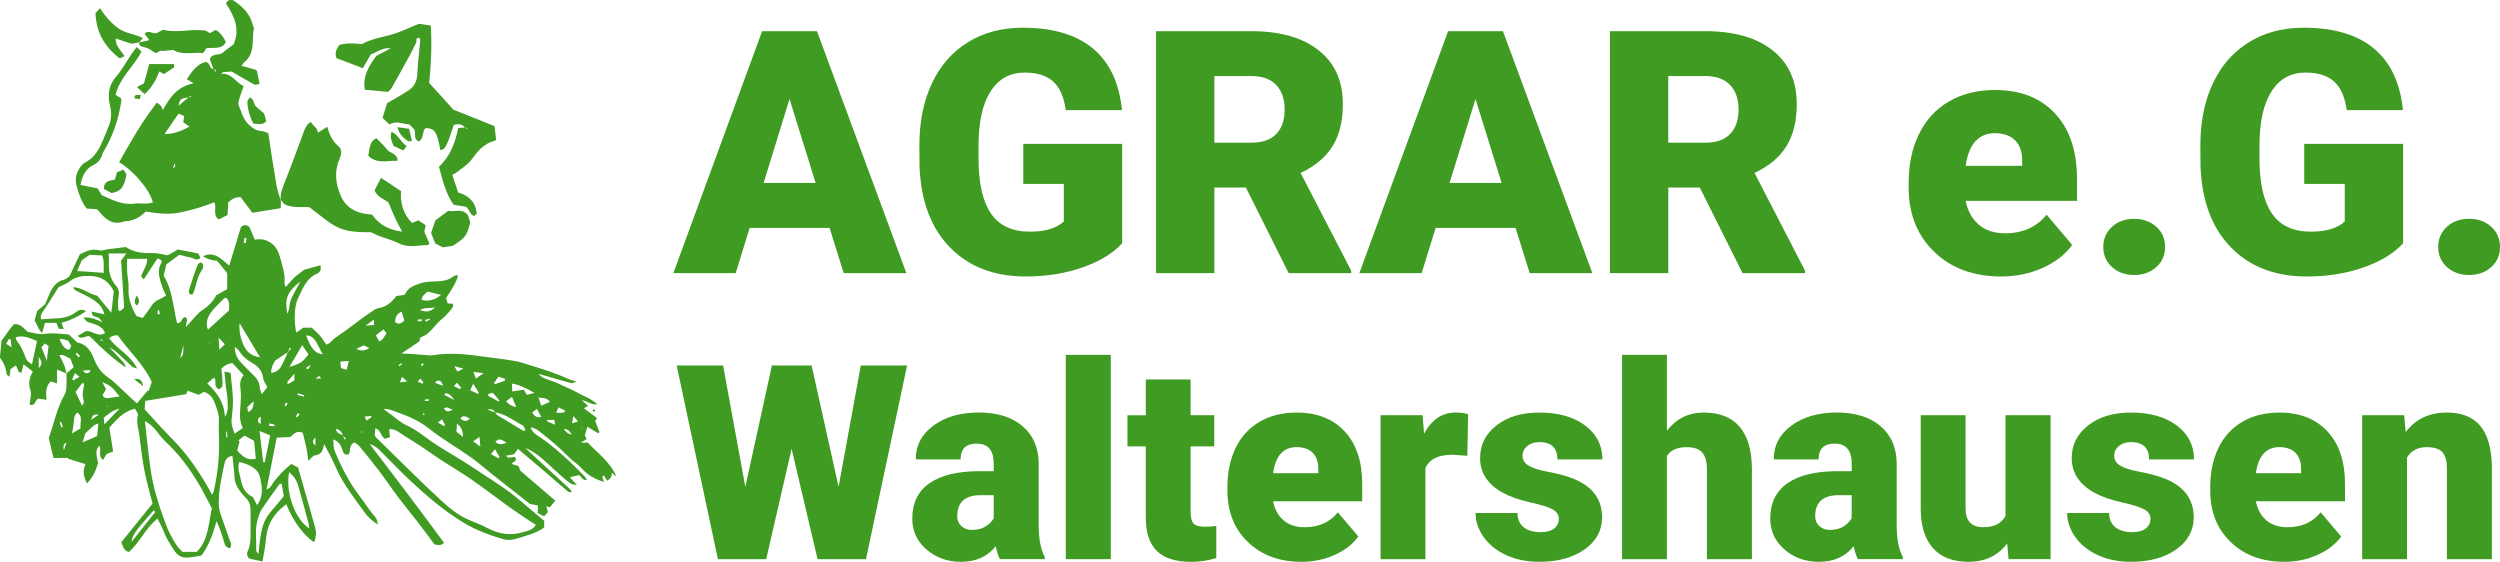 <?xml version="1.0" encoding="UTF-8"?>
<svg xmlns="http://www.w3.org/2000/svg" id="Ebene_2" viewBox="0 0 757.06 170.13">
  <defs>
    <style>.cls-1{fill:#409b22;}</style>
  </defs>
  <g id="Ebene_1-2">
    <g>
      <path class="cls-1" d="M159.01,135.59c1.29,1.2,2.57,2.4,3.87,3.59,3,2.77,6.01,5.53,9.02,8.29,.45,.41,.93,.78,1.28,1.57-.39-.04-.89,.06-1.14-.15-2.44-2.05-4.83-4.16-7.25-6.24-2.55-2.18-5.11-4.34-7.93-6.72-.47,.62-.83,1.1-1.25,1.66-.68,.11-1.43,.24-2.39,.4,.37,.32,.57,.62,.74,.61,.67-.04,1.34-.17,1.92-.26,1.08,1.37-.56,1.36-.9,2.16,.69,.23,1.33,.44,2.11,.7,.18,.55,.39,1.21,.41,1.29,3.78,3.24,7.14,6.12,10.65,9.12-.68,.83-1.15,1.41-1.66,2.03-.43-.14-.75-.24-1.08-.35-.18-.18-.36-.36-.54-.54-.08-.08-.15-.17-.11-.12-.05-.04,.03,.03,.12,.1,.18,.18,.36,.36,.54,.54,.16,.59,.32,1.18,.5,1.83-.36,.39-.72,.77-1.17,1.26-.65-.34-1.24-.65-1.93-1.01,.04-.76,.07-1.43,.12-2.29-.89-.16-1.74-.32-2.44-.44-3.8-2.98-7.51-5.88-11.2-8.8-2.3-1.82-4.5-3.78-6.89-5.47-4.13-2.92-8.58-5.43-12.52-8.59-3.44-2.76-7.38-4.14-11.38-5.56-.5-.18-1.03-.29-1.55-.36-.32-.04-.67,.04-.77,.05,1.11,.84,2.28,1.76,3.48,2.63,1.08,.78,2.11,1.68,3.31,2.21,3.46,1.54,6.23,4.1,9.37,6.1,3.83,2.43,7.78,4.67,11.54,7.19,4.72,3.16,9.63,6.06,13.93,9.81,2.27,1.98,4.61,3.89,6.97,5.88v2.06c-2.66,1.84-5.72,2.52-8.67,3.43-1.14,.35-2.55,.42-3.68,.09-4.18-1.23-8.25-2.7-12.04-5-6.05-3.67-11.36-8.21-16.46-13.02-3.1-2.93-6.03-6.03-9.06-9.02-.79-.78-1.71-1.43-2.93-1.79,3.77,4.95,7.57,9.88,11.31,14.85,3.76,4.99,7.47,10.02,11.22,15.08-.97,.93-1.82,.71-2.94,.44-1.58-2.12-3.25-4.42-4.98-6.66-1.95-2.53-4.01-4.99-5.93-7.54-1.93-2.55-3.7-5.22-5.63-7.77-1.98-2.62-4.06-5.17-6.15-7.71-.42-.51-1.06-.84-1.52-1.19-1.75,.82-1.08,2.5-1.7,3.6-1.23,.4-1.63-.32-1.92-1.25-.43-1.37-1.05-2.59-2.77-3.25,.03,1.4,.02,2.59,.5,3.73,1.97,4.69,4.24,9.19,7.34,13.28,1.65,2.18,3.11,4.5,4.91,6.58,.46,.54,.61,1.35,.7,2.14-1.78-1.01-3.11-2.39-4.23-3.95-2.67-3.74-5.51-7.37-7.61-11.49-.75-1.48-1.37-3.03-2.11-4.52-.66-1.35-1.4-2.65-2.3-4.35-.36,1.96-.84,3.24-2.75,3.42-.62,.06-1.18,.9-2.06,1.63-.14-1.17-.21-2.03-.36-2.89-.16-.93-.39-1.85-.6-2.77-.22-.94-.45-1.88-.67-2.78-1.69-.88-2.71,.24-3.77,1.24-1.33,.07-2.65,.14-4.15,.22-1.02,5.21-2.03,10.31-3.08,15.67,1.54-.49,1.72-1.89,2.5-2.69,.8-.83,1.47-1.78,2.28-2.6,.86-.87,1.82-1.64,2.73-2.45,.78,.42,1.32,.7,2.05,1.09,.95,3.33,1.92,6.74,2.9,10.15,.75,2.64,1.53,5.28,2.25,7.93,.44,1.64,.36,2.5-.24,4.56-2.74-1.62-6.38-6.14-8.48-11.52-2.12,1.6-3.82,3.36-4.94,5.74-1.17,2.48-1.18,5.15-1.59,7.75-.19,1.2-.42,2.4-.68,3.85-1.54-.34-2.81-.61-3.95-.86-.82-.74-.85-1.53-.5-2.3,.81-1.75,.85-3.6,.85-5.47,0-2.23-.02-4.47,0-6.7,.01-1.58-.38-2.96-1.58-4.08-.58-.54-1.09-1.18-1.57-1.82-.97-1.3-1.66-2.69-1.74-4.39-.1-2.11-.4-4.22-.61-6.33-1.52,.13-2.17,1.15-2.41,2.29-.86,4.08-1.81,8.16-1.73,12.36,.02,.96,.22,1.95,.52,2.86,.83,2.53,1.81,5.01,2.63,7.53,.28,.87,1.03,1.76,.22,2.89-1.22-.17-1.54-1.05-1.84-2.13-.55-2.03-1.27-4.01-2.2-6.04-1.03,3.62-2.12,7.12-4.61,10.4-1.16,.18-2.63,.49-4.11,.61-1.73,.14-3.05-.59-4.04-2.09-1.32-2-2.6-3.99-3.43-6.26-.42-1.15-1.08-2.21-1.7-3.45-3.62,2.87-5.28,7.12-8.63,10.09-1.42-.26-1.8-1.43-2.3-2.96,3.11-3.85,6.33-7.85,9.43-11.69-.85-3.43-1.81-6.67-2.44-9.97-.68-3.54-1.11-7.12-1.54-10.7-.24-2-1.06-3.96-.43-6.07,.15-.49-.51-1.21-.86-1.97-3.68,.78-5.66,3.44-7.81,5.69,.4,2.52,.77,4.86,1.15,7.27-.82,.3-1.39,.5-1.95,.71-.35,.58-.7,1.16-1.1,1.82-1.66-1.25-.39-3.01-1.09-4.3-1.1,1.1-1.18,2.18-.38,5.22-.91,2.86-1.65,4.25-3.37,6.2-1.06-1.97-1.42-3.83-.49-5.85-1.79-.56-3.55-1.1-5.3-1.65,.03-.08,.05-.15,.08-.23h-4.47c-.47-1.98-.89-3.78-1.42-6.03,1.53-4.12,2.39-8.95,4.84-13.23,.37-.65,.46-1.52,.51-2.3,.08-1.34,.02-2.68,.02-4.02,.72-.63,1.44-1.25,2.17-1.88-.38-1-.68-1.82-1-2.64-1.09-.31-1.86-1.37-3.33-1.02,.56,1.13,1.08,2.06,1.47,3.04,.32,.81,.48,1.68,.71,2.52-.87-.36-1.75-.73-2.89-1.2v4.18c-.76-.23-1.28-.38-1.91-.57-1.56,1.47-1.52,3.36-1.25,5.55-.88-.12-1.7-.24-2.48-.35-1.11,.25-.74,2.42-2.66,1.8,.07-.51,.16-1,.2-1.49,.07-.88,.38-1.86,.11-2.62-.76-2.1-.46-4.01,.67-5.88-.93-.73-1.75-1.37-2.81-2.21-.25,.99-.45,1.78-.66,2.59-1.39-.18-.97-1.61-1.73-2.21-.49,.34-1,.7-1.57,1.09-.09,.65-.19,1.34-.32,2.31-.42-.4-.82-.6-.85-.84-.2-1.9-.93-3.58-2.03-4.99,.16-1.71,.31-3.29,.48-5.12,1.29-1.56,2.35-3.62,3.91-5.03,2.03,.02,2.91,1.4,4.02,2.36,1.82,.35,3.5,.91,5.49,.6,2.27-.36,4.67,.09,6.95,.19,.89,.84,1.66,1.58,2.57,2.45,2.58,.45,4.03,2.29,4.99,4.78,.87,2.24,2.06,4.19,4.2,5.68,2.46,1.71,4.53,4,6.76,6.04,.71,.65,1.41,1.3,2.11,1.94,1.18-1.4,2.24-2.66,3.3-3.91,.09,.06,.19,.13,.28,.19,.3-.92,.6-1.84,.91-2.8-2.49-5.46-7.04-9.35-10.25-14.09q-1.61-.13-2.64,.88c2.33,3.28,6.38,5,8.48,9.17-.79-.28-1.24-.32-1.51-.56-1.58-1.44-3.08-2.97-4.68-4.39-.71-.63-1.58-1.07-2.37-1.59-.18-.18-.36-.36-.54-.54-.18-.18-.36-.36-.54-.53-.18-.18-.36-.36-.54-.54-.23-.26-.47-.53-.7-.79-.08,.12-.16,.23-.24,.35,.32,.14,.64,.28,.96,.42,.18,.18,.36,.36,.54,.54,.18,.18,.36,.36,.53,.54,.18,.18,.36,.36,.54,.54,1.46,1.56,2.94,3.1,4.38,4.68,.37,.4,.61,.91,.71,1.54-3.94-2.71-7.41-5.91-10.71-9.28-1.2-.8-2.59,1.23-3.82-.3,.88-.5,1.69-.96,2.54-1.44,1.89-.15,3.54,1.93,5.7,.64-.48-1.51-1.69-2.18-3.03-2.7-.75-.29-1.56-.41-2.28-.75-.4-.19-.66-.66-1.23-1.28,2.3-.21,3.96,.59,5.81,1.43-1.01-1.24-1-1.28-1.71-1.54-.72-.26-1.6-.3-1.57-1.71,1.33,.29,2.55,.56,3.83,.84-.63-2.75-2.67-4.12-4.88-5.31-1.18-.63-2.41-1.18-3.59-1.8-.42-.23-.78-.58-1.07-1.07,2.89-.02,4.97,2.15,7.38,2.55,1.43,1.73,2.65,3.21,4.27,5.17,.27-2.38,.48-4.25,.74-6.47-1.28-2.81-3.55-4.56-7.08-4.68-2.29-.07-4.4,.14-6.29,1.64-.89,.71-2.04,1.09-3.38,1.78-.5,.79-1.15,1.84-1.81,2.89-.86,1.35-1.67,2.73-2.62,4.01-.67,.9-1.12,1.77-.87,2.82,1.32-.09,2.63-.24,3.94-.26,2.35-.04,4.58-.39,6.55-1.86,.82-.61,1.81-1.24,3.16-.34-2.32,1.61-4.72,2.75-7.45,3.53,.25,.63,.46,1.16,.71,1.81h-1.5c-.25-.62-.5-1.25-.72-1.81h-3.46c-.26,.88-.54,1.83-.9,3.04-1.26-1.16-1.48-2.62-2.28-3.77,.25-.91,.48-1.76,.79-2.88,.79-.67,1.75-1.48,2.44-2.06,.49-1.19,.82-2.01,1.17-2.83,.89-2.11,2.01-3.96,4.48-4.59,.74-.19,1.36-.82,1.7-1.04,1.17-2.46,2.19-4.62,3.16-6.66,1.97-.9,3.67-1.81,5.8-1.19,.77,.23,1.73-.2,2.6-.31,1.84-.24,3.68-.46,5.5-.69,2.62,1.74,5.42,1.92,8.32,1.84,1.26-.04,2.54,.38,4.37,.68,.67-.39,1.89-1.09,3.08-1.77,2.1,.41,4.1,.8,6.2,1.21,.21,.44,.42,.88,.64,1.34-1.23,1.07-2.14-.02-3.1-.16-.96-.14-1.9-.45-3.27-.8-1.18,.87-2.59,1.9-3.96,2.91-.27,1.13-.52,2.16-.82,3.44,2.66,4.28,2.86,9.44,4.06,14.34,1.49,.24,1.21-1.72,2.55-1.81,1.06,.78-.07,1.85,.18,2.97,.48-.55,.86-1,1.26-1.42,1.17-1.22,2.19-2.67,3.56-3.58,1.84-1.21,3.33-2.62,4.34-4.6,1.07-.6,2.15-1.19,3.29-1.82v-4.86c-.97-1.19-2.09-2.55-3.05-3.72q-2.9-.33-4.24-1.41c3.44-1.61,5.44,.82,7.91,2.85,1.21-3.98,2.35-7.73,3.53-11.61,.81-.86,1.73-.84,2.62,0,.54,1.28,1.06,2.48,1.61,3.77,2.01-.42,3.71,.09,5.13,1.17,1.28,.99,2.04,2.45,2.46,4.03,.68,2.57,1.64,5.1,1.38,7.84-.03,.31,.15,.65,.32,1.32,1.05-1.15,1.86-2.16,2.8-3.03,.91-.84,1.96-1.54,2.88-2.25,1.6-.44,3.13-.86,4.93-1.35,0,.65,.12,1.16-.04,1.56-.15,.38-.54,.77-.92,.93-3.51,1.47-4.53,4.85-6.01,7.83-1.02,2.05-1.09,7.29-.39,10.06,.76-.52,1.47-1.01,2.14-1.47h2.55c.81,.78,1.71,1.53,2.46,2.4,.69,.8,1.24,1.72,1.94,2.71,1.17-.26,1.71-1.31,2.57-1.96,1.06-.73,2.13-1.43,3.17-2.19,1.63-1.19,3.23-2.43,4.86-3.63,1.07-.79,2.15-1.56,3.26-2.29,.59-.39,1.22-.85,1.89-.95,2.38-.36,4.02-1.74,5.45-3.68,.69-.1,1.47-.21,2.44-.34,.08-.1,.27-.3,.39-.53,.87-1.78,2.69-2.34,4.28-2.92,1.54-.56,3.31-.59,4.99-.65,1.91-.07,3.71-.3,5.27-1.54,.31-.25,.79-.28,1.2-.41q.35,1.27-3.48,6.97c.13,.46,.29,1.04,.45,1.65,.56,.04,1.06,.08,1.61,.12,.02,.33,.12,.63,.02,.81-.24,.46-.53,.91-.88,1.29-.76,.84-1.5,1.73-2.38,2.43-1.7,1.35-2.86,3.21-4.53,4.56-.6,.49-1.38,.76-2.13,1.17-.08,.36-.18,.77-.27,1.14-1.72,1.16-3.4,2.29-5.41,3.64,1.11,.05,1.92,.07,2.73,.13,1.77,.13,3.53,.3,5.3,.43,.44,.03,.9,.08,1.33,0,5.24-.9,10.41-.32,15.63,.41,3.07,.43,6.16,.75,9.21,1.3,.61,.11,1.23,.18,1.82,.37,4.89,1.56,9.85,2.93,14.54,5.09,.63,.29,1.33,.43,2.41,.77-.71,.25-1.16,.59-1.49,.51-3-.81-5.97-1.69-8.95-2.55-.32-.09-.62-.22-1-.18,1.55,1.7,3.88,1.76,5.78,2.75,1.94,1.02,4.05,1.71,5.97,2.83,1.85,1.07,3.97,1.68,6.02,3.52-2.06,.27-2.98-1.06-4.68-1.16,.75,.64,1.27,1.09,1.89,1.62-.44,.26-.79,.46-1.26,.74,1.3,.99,2.56,1.94,3.95,3-.22,.37-.43,.72-.54,.92,.46,1.18,.87,2.25,1.29,3.32-.14,.12-.27,.23-.41,.35-1.07-.66-2.15-1.32-3.25-1.99-.25,.88-.49,1.67-.77,2.65,.06,.1,.22,.41,.56,1.05-.41,.28-.91,.63-1.74,1.2,.85-.05,1.31-.07,2.04-.11,3,3.18,6.81,5.87,8.72,10.3-.48-.4-.97-.8-1.45-1.2-.07-.08-.15-.16-.11-.12-.04-.03,.05,.04,.13,.1,.08,1.08-.27,1.91-1.42,2.46-.3-.5-.61-1.03-.93-1.56l-.52,.37c.16,.47,.31,.94,.53,1.58-2.71-.84-4.89-2-6.67-4-1.16-1.32-2.73-2.27-3.98-3.52-2.75-2.77-5.69-5.31-8.79-7.67-.73-.55-1.46-1.18-2.76-1.32,.5,1.64,1.75,2.28,2.74,2.92,3.44,2.24,6.44,5.01,9.43,7.78,1.42,1.31,2.75,2.72,4.1,4.1,.28,.29,.47,.66,.78,1.11-1.49,.27-1.63-1.14-2.47-1.48-.87,.22-1.75,.44-2.71,.68,.6,.66,1.18,1.3,2.14,2.36-.97-.21-1.52-.18-1.86-.43-2.08-1.49-3.92-3.26-5.81-4.99-2.45-2.24-4.89-4.63-8.1-5.88-.08-.08-.15-.17-.11-.12-.05-.04,.04,.03,.13,.1Zm-89.54-.54c.09-.07,.18-.14,.13-.1,.04-.05-.03,.04-.11,.12-.09,.08-.17,.15-.12,.11-.04,.05,.03-.04,.1-.13Zm-2.14-26.8c.08-.07,.16-.14,.11-.1,.04-.05-.03,.03-.1,.11-.09,.07-.17,.14-.12,.1-.05,.05,.03-.03,.1-.11Zm-46.09,23.6c-.18,.36-.36,.72-.53,1.07-.18,.36-.36,.71-.54,1.07-.8,.35-1.16,.91-.81,2.35,.37-1.12,.58-1.74,.79-2.37,.18-.36,.36-.71,.54-1.07,.18-.36,.36-.71,.54-1.07,.18-.18,.36-.36,.54-.54,.88-.53,1.75-1.05,2.62-1.57-.23-1.78,.87-3.54-1.01-4.8-1.02,.9-.95,1.97-1.04,3.03-.1,1.13-.36,2.24-.55,3.36-.18,.18-.36,.36-.54,.54Zm88.45-.56c.07,.09,.15,.18,.1,.13,.05,.05-.03-.03-.12-.11-.06-.23-.12-.47-.19-.7-.09,.05-.17,.1-.26,.14,.16,.18,.31,.36,.47,.53Zm-15.55-20.88c-.51,.34-1.02,.69-1.53,1.03,.4,.31,.74,.38,.82,.26,.28-.4,.47-.87,.69-1.31,.09-.07,.17-.14,.13-.1,.04-.04-.04,.04-.11,.12Zm9.65,21.42c.2,.43,.4,.86,.6,1.29,.14-.09,.28-.18,.42-.27-.35-.34-.69-.67-1.04-1.01-.25-1.02-.84-1.65-2.07-2.02,.25,1.46,1.33,1.55,2.08,2.01Zm-48.24-27.32c-.33,1.31-.66,2.61-.98,3.92,1.36-1.12,.82-2.59,.97-3.93,.08-.08,.17-.15,.12-.11,.04-.05-.03,.04-.1,.13Zm112.57,24.1c.07,.08,.14,.17,.09,.11,.06,.05-.02-.02-.11-.09-.08-.48-.16-.96-.24-1.46h-2.07c-.05,.14-.1,.29-.15,.43,.82,.34,1.65,.68,2.47,1.01Zm-11.79-5.36c.08,.08,.15,.16,.11,.11,.05,.04-.04-.03-.12-.09-.4-.98-.8-1.96-1.27-3.09-.65,.48-1.18,.87-1.8,1.32,.92,1.04,1.88,1.61,3.09,1.75Zm-53.08-11.79c.48,.15,.96,.29,1.71,.52,.24-.94,.44-1.7,.69-2.65-1.07,.06-1.84,.1-2.59,.15,.08,.77,.14,1.38,.2,2-.09,.07-.17,.14-.1,.08-.06,.07,.01-.01,.09-.1Zm-12.31-26.25c-3.99,3.25-4.77,5.16-3.95,9.81,.23-.66,.59-1.24,.61-1.82,.06-1.95,.92-3.57,1.88-5.19,.54-.91,.97-1.88,1.44-2.82,.08-.07,.17-.15,.13-.11,.03-.04-.04,.04-.11,.13Zm58.95,39.67c-.35-.79-.91-1.14-2.3-.81,1.08,.37,1.7,.58,2.31,.79,.21,.27,.37,.64,.65,.81,2.54,1.57,5.09,3.11,7.65,4.64,.17,.1,.43,.06,.92,.11-.3-.68-.38-1.36-.72-1.54-2.79-1.43-5.27-3.54-8.52-4.01Zm-124.9,9.09c1.48-.64,2.96-1.28,4.44-1.92,.11-1.27,.22-2.43,.35-3.82-.64,.29-1.08,.39-1.4,.66-.87,.74-1.69,1.54-2.54,2.32-.28,.94-.55,1.87-.83,2.79-.09,.07-.17,.14-.13,.11-.04,.05,.03-.04,.11-.13Zm11.27-13.94c.07,.08,.15,.17,.09,.11,.06,.05-.02-.02-.11-.09-2.19-2.79-3.05-3.49-5.23-4.29,.35,.69,.71,1.39,1.09,2.15-.38,.63-.73,1.2-1.04,1.72,.53,1.17,1.46,.97,2.33,.85,.96-.13,1.91-.3,2.86-.45Zm50.92-13.39c-1.33,.88-2.65,1.76-3.88,2.57q-1.35,2.15-1.14,3.69c1.25-.09,2.25-.77,2.84-1.74,.86-1.42,1.46-3.01,2.17-4.52,.33-.37,.67-.74,1-1.11-.14-.08-.29-.17-.43-.25-.19,.46-.37,.91-.56,1.37Zm-16.09-1.6c-.07-.09-.14-.18-.09-.11-.06-.06,.02,.02,.11,.1-.08,1.99,.76,3.61,2.09,5,1.16,1.22,2.35,2.41,3.56,3.59,1.05,1.02,1.82,2.13,1.89,3.68,.03,.65,.38,1.28,.63,2.08,.7-.89,1.24-1.57,1.67-2.12-.47-.98-1.14-1.8-1.24-2.69-.26-2.29-1.62-3.72-3.44-4.74-1.6-.89-2.88-2-3.83-3.56-.31-.5-.89-.82-1.35-1.22Zm42.38,26.79c.27,.4,.35,.57,.48,.69,6.64,6.48,13.15,13.09,19.99,19.35,2.57,2.35,5.43,4.59,8.82,5.89,1.66,.64,3.3,1.34,4.88,2.17,3.37,1.77,6.89,2.38,10.54,1.28,1.4-.42,3.12-.57,4.1-2.29-.71-.44-1.31-.79-1.89-1.18-2.06-1.39-4.15-2.74-6.16-4.19-3.82-2.75-7.55-5.63-11.42-8.31-3.07-2.13-6.3-4.01-9.42-6.05-1.94-1.26-3.8-2.64-5.72-3.91-1.77-1.17-3.58-2.29-5.38-3.41-1.32-.82-2.48-2.01-4.44-1.94,.08,.82,.16,1.56,.25,2.46-.57,.19-1.1,.37-1.48,.49-1.43-.75-1.17-2.66-2.97-3.14-.07,.86-.13,1.59-.17,2.09Zm-49.31,22.13c-1.3-2.45-2.49-4.95-3.91-7.31-1.46-2.43-3.02-4.82-4.77-7.05-1.68-2.15-3.54-4.19-5.54-6.05-2-1.86-3.13-4.64-6.06-6,.34,3.07,.63,5.78,.95,8.49,.26,2.2,.51,4.4,.84,6.6,.71,4.77,2.11,9.35,3.73,13.88,.65,1.83,1.29,3.69,2.21,5.38,1.04,1.92,2.07,3.93,3.7,5.23h4.29c3.53-3.62,3.51-8.42,4.54-13.16Zm-3.99-34.39c-1.15-.43-2.26-.85-3.32-1.25-.24,.51-.45,.97-.49,1.05-4.3,.7-8.26,1.35-12.4,2.03-.06,1.05-.11,1.9-.14,2.58,2.88,3.1,5.5,6.1,8.31,8.92,4.29,4.32,7.72,9.25,10.74,14.49,.47,.81,.92,1.63,1.37,2.45,.57-.95,.65-1.87,.84-2.77,1.07-5.07,1.41-10.19,1.21-15.36-.05-1.33-.09-2.68,0-4.01,.15-2.22-.68-4.2-1.46-6.17-.54-1.37-1.58-2.34-3.05-2.88-.44,.25-.89,.51-1.61,.91Zm-21.67-41.19c0,1.57-.06,2.79,.01,4,.1,1.58,.52,3.17,.42,4.73-.21,3.18,.85,5.91,2.4,8.6,.59,.18,1.17,.36,1.89,.58,.96-1.32,1.97-2.55,2.8-3.89,.96-1.56,2.78-1.78,4.28-2.93-.41-.89-.89-1.73-1.18-2.64-.78-2.44-1.74-4.89-.16-7.39,.07-.11-.05-.33-.12-.66-.28-.13-.64-.3-1.15-.54-1.41,2.15-2.75,4.2-4.16,6.36-.36-.4-.58-.65-.79-.89,.56-1.81,1.86-3.28,1.85-5.34h-6.1Zm31.31,34.51c.28,2.89,.65,5.44,.73,7.99,.06,2.02-.18,4.06-.4,6.09-.17,1.55,.36,2.86,.91,4.36,1-.68,1.78-1.22,2.47-1.7-1.32-2.61-.73-5.18-.64-7.71,.04-1.22,.16-2.46,0-3.65-.21-1.61-.42-3.15,.91-4.64-1.22-1.33-2.35-2.55-3.37-3.67q-2,.16-3.4,1.78c.12,1.11,.3,2.15,.32,3.2,.02,1.07,.39,2.36-1.01,2.92-1.51-.57-.98-1.81-1.15-2.78-.04-.22-.18-.42-.33-.76-.68,.58-1.26,1.08-2.09,1.79,2.86,2.69,5.12,5.57,5.34,10.1,1.23-1.9,.81-3.45,.81-4.87,0-1.4-.34-2.8-.5-4.2-.16-1.45-.28-2.9-.45-4.59,.79,.15,1.27,.24,1.85,.35Zm2.66,26.98c-.7,1.99,.16,3.72,.45,5.37,.4,2.25,1.49,4.39,3.69,5.29,.41,.82,.71,1.43,1.22,2.45,2.07-2.77,1.49-5.59,1-8.12-.61-3.18-3.42-4.18-6.36-4.98Zm12.82,6.61c-.34,.06-.59,.03-.66,.12-1.81,2.52-3.65,5.01-5.37,7.59-.57,.85-.87,1.9-1.18,2.89-.98,3.14-.38,6.37-.5,9.56-.01,.3,.32,.61,.65,1.21,1.2-11.74,2.03-10.5,7.72-17.61-.22-1.24-.44-2.51-.67-3.77ZM38.25,76.76h-5.37c.04,.81,.15,1.51,.11,2.19-.18,2.84,.22,5.46,2.24,7.7,.75,.83,.94,1.99,.67,3.24-.26,1.2-.12,2.48-.11,3.73,0,.19,.27,.38,.47,.65,.35-.26,.66-.43,.9-.67,.24-.25,.42-.56,.43-.58-.33-4.95-.63-9.61-.93-14.11,.56-.76,.98-1.32,1.6-2.15Zm49.31,66.22c-1.2,5.97,1.76,14.2,6,16.99-.03-.54,.01-.98-.1-1.38-1.05-3.92-2.08-7.85-3.22-11.74-.42-1.42-1.24-2.68-2.68-3.87ZM23.35,82.07c2.98,.2,5.47,.37,8.14,.55-.29-1.76,.28-3.46-.61-5.27-1.29-.06-2.6-.13-3.75-.18-.9,.63-1.63,1.14-2.35,1.64-.49,1.12-.96,2.2-1.43,3.27Zm-12.16,21.2c-2.16-.92-4.1-1.82-6.44-1.16,.09,.39,.07,.7,.21,.88,1.28,1.7,2.23,3.56,2.91,5.58,.29,.85,1.03,1.24,1.83,1.76,.52-2.45,.99-4.66,1.5-7.06Zm65.75,30.23c-1.25-.68-2.16-1.18-2.91-1.59-.64,.5-1.25,.98-1.86,1.47,.13,.07,.27,.14,.4,.21-.25,.95-.49,1.89-.74,2.84,2.06,2.34,3.57,3.02,5.64,2.46-.18-1.8-.36-3.63-.53-5.38Zm-8.46-43.34c-.26,.11-.57,.14-.73,.31-1.4,1.46-2.97,2.81-4.08,4.47-.84,1.27-1.47,2.9-.71,4.89,2.29-2.08,4.36-3.97,6.38-5.82,.06-1.44,.32-2.78-.86-3.86Zm10.25,18.03c-2.22-3.72-4.21-7.04-6.19-10.36-.08,1.5-.03,2.93,.36,4.26,.81,2.75,1.74,5.51,5.83,6.1Zm-.14,22.31c.42,3.49,.77,6.48,1.13,9.47,.16,0,.31,0,.47,0,.53-2.64,1.05-5.29,1.62-8.11-1.03-.43-1.88-.79-3.22-1.36Zm9.06-19.37c3.47-1.1,3.83-1.34,5.77-3.81-.56-.83-1.13-1.69-1.89-2.81-1.35,2.29-2.57,4.37-3.89,6.62Zm5.06-9.54c1.4,3.92,2.82,5.49,5,5.7-.63-1.22-1.27-2.45-1.91-3.68-.66-.98-1.37-2.03-3.08-2.02Zm69.15,17.41q-4.42-2.61-6.84-2.81c.03,.73,.07,1.44,.11,2.35,1.27-.19,2.37-.36,3.51-.53,.27,.49,.52,.93,.85,1.54,.61-.14,1.24-.29,2.37-.55Zm-32.4-30.71c-.51,.68-1.74,1.07-1.75,2.54,2.34,.6,4.12-.15,5.88-1.52-1.47-.36-2.71-.67-4.13-1.02ZM47.03,155.03c-.17-.16-.35-.32-.52-.48-1.26,1.45-2.53,2.88-3.78,4.35-1.86,2.18-2.79,3.77-2.9,5.19,2.53-3.18,4.86-6.12,7.19-9.05Zm-21.52-38.79c-.19-.09-.38-.19-.57-.28-.73,.96-1.45,1.92-2.06,2.72,.73,1.57,1.33,2.85,1.93,4.13,1.15-1.01,.2-2.14,.22-3.23,.02-1.12,.31-2.23,.48-3.35Zm-3.93-11.49c-.31-.54-.62-1.06-.91-1.56-.5-.16-.92-.33-1.34-.42-.38-.08-.78-.09-1.25-.14,.52,1.9,1.86,3.41,2.92,3.26,.16-.31,.35-.7,.58-1.14Zm100.85-7.64c-.25-.87-.51-1.75-.8-2.75-1.6,.73-1.97,1.87-1.97,3.22,1.14,.84,1.92,.25,2.77-.47Zm-90.81,31.41c1.71-1.79,2.99-3.12,4.56-4.76-2.18,.45-3.38,1.7-4.76,2.73,.05,.5,.09,.92,.2,2.04Zm83.21-25.17c1.34-.41,1.54-1.61,2.22-2.44-.36-.47-.62-.8-.9-1.17-.87,.67-1.61,1.24-2.34,1.8,.47,.83,.72,1.28,1.01,1.81Zm-102.27,1.8c.48,1.22,.95,2.41,1.63,4.14,.21-1.92,.35-3.19,.5-4.56-.33-.22-.67-.45-1.09-.73-.37,.41-.65,.73-1.03,1.15Zm151.35,17.71c1.1-.5,1.82-.82,2.63-1.18-1.01-1.35-2.13-1.06-3.49-1.32,.33,.96,.54,1.57,.86,2.5Zm-87.13-1.34c-.63,.59-1.25,1.17-1.93,1.8,.1,.48,.19,.95,.3,1.46q1.74-.71,1.63-3.26Zm61.57,6.81c-.04,.86-.08,1.6-.12,2.42,.58,.45,1.14,.89,2.01,1.58-.12-1.89-.48-3.14-1.9-4Zm12.57-14.26c-.52,.77-.92,1.36-1.32,1.95,.1,.11,.2,.23,.29,.34,1-.36,2.01-.72,3.01-1.08,0-.2,0-.39,0-.59-.66-.21-1.31-.41-1.99-.63Zm-3,5.2c-.04,.19-.08,.39-.12,.58,1.08,.58,2.15,1.16,3.23,1.74l.21-.29c-.65-.78-1.31-1.56-1.98-2.36-.53,.13-.93,.23-1.34,.33Zm-16.11-26.33c-1.32,.7-2.97-.09-4.63,.94,2.06,.8,3.45,.44,4.63-.94Zm32.11,33.33c-.5-.93-.88-1.64-1.32-2.46-.64,.49-1.03,.79-1.42,1.09,.59,.95,1.09,1.68,2.74,1.38Zm-20.63-10.06c-.39,.86-.62,1.36-.9,1.98,.89,.41,1.63,.74,2.36,1.08l.28-.33c-.52-.82-1.04-1.64-1.74-2.74Zm-31.45-10.77c-.72-.38-1.17-.62-1.65-.88-.69,.33-1.34,.63-2.32,1.1,1.49,.61,2.52,.66,3.97-.22Zm-43.76-1.2c-.57-.6-1.02-1.09-1.9-2.03,.11,1.53,.17,2.36,.26,3.67,.72-.72,1.1-1.1,1.64-1.63Zm21.07,10.96v-2.03c-.85,.97-1.49,1.67-2.08,2.41-.1,.12,0,.4,.03,.78,.77-.43,1.37-.77,2.06-1.15Zm64.26,18.86c-1.39-.8-2.28-1.64-3.41-.23,.99,.82,1.9,.88,3.41,.23Zm-2.46,4.74c.11-.14,.21-.29,.32-.43-.42-.71-.84-1.43-1.37-2.34-.46,.55-.76,.91-1.23,1.47,.89,.51,1.59,.9,2.29,1.3Zm-5.74-6.47c-.82,.55-1.27,.84-1.95,1.29,.79,.58,1.35,.99,2.2,1.62-.1-1.11-.15-1.76-.25-2.91Zm-1.85-19.7c.32,.88,.51,1.38,.74,2.02,.73-.52,1.28-.9,2.35-1.66-1.32-.15-2.03-.23-3.09-.36Zm25.06,12.36c.81,0,1.47,.03,2.12-.02,.18-.01,.35-.27,.69-.56-.8-.4-1.45-.73-2.11-1.06-.22,.52-.38,.89-.7,1.64Zm-26.16,1.78c-1.08-.56-1.94-1.3-2.87,0,.94,.6,1.73,1.24,2.87,0Zm-7.41-7.69c-.1,.17-.2,.34-.3,.52,1.02,.51,2.04,1.02,3.06,1.53-.73-1.04-1.48-2.02-2.76-2.05ZM3.23,102.79c-.18-.05-.37-.1-.55-.15-.24,.45-.48,.91-.79,1.49,.47,.3,.85,.54,1.6,1.02-.12-1.08-.19-1.72-.26-2.36Zm18.63,12.06c.11,.11,.22,.22,.34,.34,.56-.32,1.12-.65,1.88-1.09-.58-.47-.88-.71-1.36-1.1-.35,.74-.6,1.29-.86,1.84Zm110.74,13.08c.85,.51,1.37,.82,1.88,1.13,.1-.1,.2-.21,.3-.31-.27-.55-.55-1.1-.88-1.77-.42,.3-.68,.49-1.3,.95Zm-19.41-31.14c-.95,.71-1.5,1.13-2.47,1.85,1.19-.12,1.84-.19,2.58-.26-.04-.48-.06-.8-.12-1.59Zm24.29,20.13c.66,.33,1.24,.62,1.81,.91,.12-.15,.23-.3,.35-.44-.42-.48-.84-.96-1.3-1.5-.35,.42-.51,.61-.86,1.03ZM11.73,108.08v3.37c1.13-1.1,1.07-1.93,0-3.37Zm122.4,8.76c-.31-1.29-.85-1.76-1.82-1.49-.19,.05-.32,.32-.57,.58,.78,.29,1.42,.54,2.39,.91Zm3.06,7.19c-.9,0-1.67-1.2-2.76-.32,.85,1.39,1.81,.78,2.76,.32Zm3.15-12.4c-1.1-.29-1.72-.46-2.75-.74,.44,.77,.67,1.17,.94,1.64,.51-.26,.89-.45,1.8-.9Zm30.37,18.27c.77,1.04,1.42,1.58,2.4,1.64-.56-.68-.9-1.67-2.4-1.64Zm4.34-2.28c-.51-.58-.86-.99-1.42-1.63-.17,.91-.27,1.44-.42,2.21,.72-.23,1.11-.35,1.84-.58Zm-96.09-1.43c-.98,.46-.97,1.1-.66,1.78,.07,.16,.37,.21,.66,.37v-2.15Zm16.56,8.74v-2.48c-1.02,1.03-.96,1.68,0,2.48ZM25.1,112.19c.62,.92,1.22,1.01,1.9,.61,.15-.09,.2-.36,.4-.75-.83,.05-1.46,.09-2.3,.14Zm87.4,14.11c-.04-.11-.08-.23-.12-.34-.61,.06-1.23,.13-1.97,.21,.25,.52,.4,.82,.58,1.2,.55-.39,1.03-.73,1.5-1.06Zm9.21-12.17c-.25,.73-.37,1.07-.56,1.64,.73-.09,1.18-.15,2.15-.27-.68-.59-.99-.86-1.58-1.37Zm-40.15,14.06c-.03,.25-.06,.5-.08,.75,.53,.05,1.06,.09,1.6,.14,.03-.16,.06-.31,.09-.47-.53-.14-1.07-.28-1.6-.41Zm46.4-11.99c.09-.12,.18-.25,.27-.37-.29-.36-.59-.73-.95-1.19-.33,.37-.52,.59-.78,.9,.59,.27,1.02,.47,1.46,.67Zm-100.41,10.94c1-.66,1.52-.99,2.31-1.51-1.26-.31-1.82-.02-2.31,1.51Zm46.25-53.62c.22,.03,.44,.06,.66,.09,.05-.52,.1-1.04,.15-1.56-.18-.02-.35-.04-.53-.07-.09,.51-.19,1.02-.28,1.53Zm-26.09,21.65c.22,0,.44,0,.65-.01-.05-.4-.11-.8-.16-1.19-.14,0-.29,.01-.43,.02-.02,.4-.04,.79-.06,1.19Zm-29.21,32.62c-.15,.06-.3,.11-.45,.17l.52,1.45c.16-.06,.32-.12,.48-.18-.18-.48-.36-.96-.54-1.44Zm111.31-6.36c0-.2,0-.4-.01-.6-.39,.06-.79,.13-1.18,.19,.02,.14,.04,.27,.06,.41h1.14Zm-37.77-1.33l.11-.41c-.64-.2-1.29-.39-1.93-.59-.05,.17-.09,.35-.14,.52,.65,.16,1.31,.32,1.96,.48Zm-68.3-11.89c.16-.12,.32-.25,.48-.37-.31-.35-.63-.69-.94-1.04-.12,.11-.24,.22-.36,.32,.27,.36,.55,.72,.82,1.08Zm103.95-10.91c0-.22,0-.44-.01-.66l-1.21,.17c0,.14,.01,.29,.02,.43,.4,.02,.8,.04,1.2,.06Zm1.05-.4c.05,.17,.11,.35,.16,.52,.43-.21,.86-.43,1.29-.64-.04-.1-.08-.2-.12-.29-.44,.14-.89,.28-1.33,.41Zm-38.54,28.13c-.23,.42-.43,.77-.63,1.12l.31,.24c.28-.27,.57-.54,.86-.82-.23-.23-.29-.29-.53-.55Zm-21.69,7.4c.12-.02,.25-.03,.37-.05-.04-.56-.08-1.11-.12-1.67h-.25v1.71Zm18.61-10.26c-.17-.09-.33-.18-.5-.27-.15,.32-.3,.64-.45,.95,.11,.06,.23,.13,.34,.19,.2-.29,.4-.58,.61-.87Zm10.14-7.6c-.31-.34-.49-.67-.62-.65-.23,.03-.43,.27-1.06,.73,.85-.04,1.17-.05,1.69-.08Zm24.49-4.3c-.08-.1-.16-.2-.24-.3-.27,.2-.54,.4-.81,.61,.08,.11,.16,.21,.24,.32,.27-.21,.54-.41,.8-.62Zm6.57,.06c-.17-.13-.33-.26-.5-.4-.11,.21-.21,.42-.32,.62,.12,.09,.24,.19,.37,.28l.45-.51Zm-.05,14.76c-.1,.16-.19,.32-.29,.48,.23,.03,.47,.06,.7,.08-.14-.19-.28-.38-.42-.57Zm-64.95-21.32s-.05,0-.07,0v.38h.09c0-.13-.02-.25-.03-.38Zm112.59,25.59c.14,.09,.23,.16,.33,.21,0,0,.07-.1,.11-.16-.13-.02-.26-.03-.44-.06Zm-143.24-6.29c-.01-.06,0-.15-.05-.18-.06-.04-.15-.03-.23-.04,.02,.1,.04,.2,.06,.3l.21-.08Zm42.41-6.58s.05,0,.07,0v-.37s-.07,0-.1,0c0,.13,.02,.25,.03,.38Z"></path>
      <path class="cls-1" d="M64.64,20.89c-.39-1.07-.78-2.14-1.1-3.01,.89-1.94,2.78-.94,3.87-1.9,1.05-.93,2.23-1.71,3.29-2.5,2.11-4.68,.26-8.55-2.24-12.38,.42-1.21,1.34-1.19,2.14-1.04,3.01,1.98,5.24,4.3,6.02,7.72,.06,.26,.31,.52,.26,.75-.68,3.53,.53,7.61-2.95,10.35-.26,.2-.4,.55-.76,1.06,1.58,.44,2.98,.83,4.32,1.2,.15,.22,.31,.35,.35,.51,.25,1.2,.48,2.4,.75,3.77-.62,.08-1.23,.36-1.59,.17-2.17-1.17-4.29-2.45-6.85-3.93-.45,.03-1.47,.08-2.5,.17-.14,.01-.27,.19-.69,.51,3.29-.26,4.42,2.7,6.83,3.72-.49,1.42-.99,2.71-1.38,4.04-.17,.58-.33,1.31-.12,1.82,.84,2.03,1.35,4.23,3.06,5.83,1.07,1,2.14,1.83,3.69,1.91,.67,.03,1.33,.38,2.21,.65,.57,3.71,1.04,7.38,1.71,11.02,.57,3.1,.74,6.3,2.1,9.22l-.02-.03v2.52c-3.05,.49-5.9,.95-8.62,1.39-1.35-1.8-2.51-3.34-3.54-4.72q-2.15-.11-3.78,1.64c-.05,1.08-.11,2.32-.19,3.76-.88,.43-1.81,.89-2.7,1.33-1.97-1.45-.43-3.53-1.32-5.18-3.33,1.31-6.75,2.34-10.27,3.07-3.56,.74-7.04,.3-10.48-.27-1.65,1.69-3.55,2.73-5.86,2.92-.18,.01-.37-.03-.53,.03-3.52,1.34-5.77-.54-7.8-3.03-.11-.14-.2-.29-.32-.43-.06-.06-.15-.09-.37-.22-.83-.04-1.8-.1-2.98-.16-1.58-1.97-2.38-4.31-3.07-6.82-.65-2.37-.02-4.18,1.27-5.97,.35-.48,.83-.95,1.36-1.21,3.1-1.57,4.4-4.48,5.65-7.43,.48-1.15,.91-2.32,1.4-3.46,.88-2.03,.95-4.04,.43-6.21-.78-3.25-.45-6.26,1.93-8.99,1.79-2.05,3.09-4.52,4.62-6.79,.44-.65,.95-1.25,1.55-2.04,.57,.55,.98,.94,1.43,1.37-2.29,4.51-6.49,7.72-7.87,13.08,.61,.4,1.21,.79,1.68,1.09,.05,.35,.13,.54,.1,.7-.81,5.6-2.62,10.84-5.56,15.69-.18,.3-.21,.68-.35,1.01-.53,1.25-1.23,2.15-2.61,2.81-2.26,1.09-3.39,3.22-3.87,6.02,1.79,.35,3.41,.67,5.2,1.03,.33,.54,.73,1.22,1.23,2.04,3.1,1.39,6.22,3.07,9.96,2.57,1.81-.24,3.7,.31,5.51-.35-.74-3.57-5.63-9.46-10.19-12.2,1.14-2,2.27-4.03,3.45-6.03,1.22-2.07,2.44-4.15,3.76-6.15,1.32-1.99,2.76-3.9,4.13-5.81q1.38,.47,1.91,2.2c2.03-3.75,4.28-7.09,9.33-8.1-1.08-.63-1.6-.94-2.09-1.23,1.64-2.5,3.17-4.63,5.68-5.22,1.59,.17,.99,2.17,2.45,2.1,.16,.28,.32,.56,.49,.84,.1-.08,.21-.17,.31-.25-.27-.19-.55-.38-.82-.58Zm-12.32,30.01c.59-.24,.99-.58,.56-1.36-.18,.46-.37,.92-.55,1.37-.09,.08-.17,.15-.09,.07-.08,.09,0,0,.07-.09Zm4.83-21.43c-2.53,.39-2.66,.49-3.07,2.53,1.12-.93,2.09-1.74,3.06-2.54,.25-.05,.5-.09,.75-.14-.05-.1-.09-.2-.14-.31-.2,.15-.4,.3-.59,.46Zm-1.36,5.69c-.66-.3-1.32-.6-1.71-.77-1.53,2.23-2.84,4.15-4.22,6.16,2.35,.09,4.7-.63,7.5-2.23-.64-.45-1.27-.88-1.86-1.29,.1-.65,.18-1.16,.29-1.86Z"></path>
      <path class="cls-1" d="M140.76,38.59c-.85-1.01-1.89-1.22-3.38-.72-.45,1.36-.9,2.88-1.45,4.35-.34,.91-.76,1.81-1.29,2.63-.22,.33-.81,.42-1.29,.65-1.01-5.64-1.71-6.66-4.5-6.71-1.08,1.1-.45,3.01-1.9,4.03-1.88-.55-.94-2.25-1.49-3.6-.37-.39-.92-.96-1.48-1.55-1.97-.01-3.81-1.3-6.06,.02-.71-.68-1.4-1.33-2.08-1.98,.59-1.92,1.06-3.43,1.38-4.46,2.52-1.5,4.73-2.65,6.75-4.07,1.49-1.05,2.29-2.57,2.38-4.56,.17-3.5,.61-7,.92-10.49,.02-.22-.18-.46-.3-.73-.29,.09-.53,.16-.86,.27v1.07c-.82,1.62-1.41,2.89-2.08,4.13-1.79,3.27-3.59,6.52-5.43,9.76-.25,.45-.71,.78-1.1,1.2-2.3-.22-4.55-.43-7.03-.67-.68-4.2,1.3-7.25,3.48-10.23,1.36-.71,2.68-1.4,4.38-2.29-2.65-.32-4.2,1.28-6.02,1.81-.81,1.4-1.55,2.69-2.43,4.2-2.81-1.06-5.42-2.05-7.96-3.02-.66-1.58-.05-2.73,.85-4.02,2.1-.64,4.36-.5,6.79-.26,2.61-1.43,5.63-1.99,8.62-2.77,2.87-.76,5.58-2.14,8.71-3.38,.81,.12,2.03,.31,3.55,.54,.37,5.76,.13,11.55-.47,17.37,2.54,2.81,5.03,5.56,7.33,8.1,4.33,1.73,8.41,3.36,12.43,4.96,.19,1.49,.34,2.71,.52,4.12-.12,.09-.32,.32-.56,.38-3.23,.82-5.1,3.18-6.97,5.73-1.12,1.52-2.9,2.55-4.4,3.77-.34,.27-.75,.44-1.36,.79,.59,1.79,1.17,3.52,1.77,5.32,3.26,.93,5.29,2.9,5.66,6.39-.24,.22-.49,.46-.78,.72-1.3-.3-1.29-1.65-2.42-2.76-.91-.15-2.28-.38-3.85-.64-2.35-3.34-3.3-7.4-4.41-11.5,3.41-3.16,4.94-7.28,5.82-11.72,.82-.06,1.43-.11,2.04-.15l.61,.39c.04-.08,.08-.15,.12-.23-.25-.05-.49-.09-.74-.14Z"></path>
      <path class="cls-1" d="M85.03,60.57c-.18-1.73,.35-3.27,1-4.88,2.11-5.25,4.03-10.59,6-15.9,.41-1.1,.84-2.14,2.14-2.86,.59,1.22,2.02,1.74,2.11,3.26-.18,.18-.36,.36-.53,.54-.09,.08-.18,.15-.11,.09-.06,.08,.01-.01,.09-.1,.18-.18,.36-.36,.54-.53,.41-.28,.82-.57,1.25-.83,.47-.3,.96-.57,1.62-.96,.58,2.5,1.61,4.36,3.34,5.89,1.12,.99,.96,2.35,.37,3.71-1.68,3.81-1.26,7.63,.36,11.33,1.54,3.51,4.48,5.13,8.19,5.52,.35,.04,.71,.07,1.06,.12,.08,.01,.16,.07,.32,.14,2.1,3.05,5.17,4.53,9,5.05-.79-1.51-1.51-2.81-2.14-4.16-.64-1.36-1.19-2.76-1.98-4.63-1.05-1-3.28-1.5-4.25-3.7,.59-1.14,1.22-2.36,1.97-3.81,2.07,1.37,3.93,2.61,6.07,4.03-.27,3.43,.52,6.8,3.34,9.64,.56-.24,1.18-.52,1.86-.81,.69,.45,1.43,.92,2.27,1.47-.14,.62-.27,1.21-.44,1.98,.46,1.06,.98,2.26,1.55,3.6-.19,.14-.4,.43-.62,.44-2.87,.07-5.74,.91-8.59-.5-1.98-.98-4.15-1.54-6.22-2.33-.74-.28-1.44-.66-2.26-1.05-9.99,.09-10.87-1.63-18.6-7.55-2.44-.26-5.1,.36-7.66-.96-.28-.35-.67-.82-1.05-1.3l.02,.03Z"></path>
      <path class="cls-1" d="M42.12,12.85c.95-.21,1.89-.42,3.08-.69-.55-.75-.98-1.34-1.43-1.96,1.19-1.26,2.26,.11,3.69-.16,.3-.16,.91-.5,1.89-1.05,4,1.1,8.39-.32,12.91,.26,.33,.2,.78,.48,1.28,.79,.61-.33,1.22-.67,1.78-.97q1.87,1.05,3.08,3.65c-1.18,2.33-3.46,1.6-5.87,1.86-.19,.28-.58,.87-1.01,1.49-3.15-.31-6.33,.72-9.06-.94-1.31,.13-2.42,.23-3.54,.34-.01-.08-.02-.16-.03-.24-.54,.28-1.09,.56-1.55,.8-.3-.07-.51-.06-.63-.16-.96-.81-1.98-1.43-3.28-1.63-.68-.11-1.39-.46-1.29-1.42l-.02,.02Z"></path>
      <path class="cls-1" d="M134.03,74.89c-.72-.38-1.42-.74-2.23-1.17-.4-1.01-.83-2.07-1.26-3.16,.43-1.26,.85-2.51,1.3-3.82,1.25-.93,2.53-1.88,3.9-2.91,1.84,.5,3.99-.92,5.9,1.2,.2,.61,.51,1.52,.77,2.3-1.1,4.18-1.29,4.43-5.23,7.08-.96,.15-1.92,.3-3.14,.49Z"></path>
      <path class="cls-1" d="M42.14,12.84c-.78,.14-1.57,.27-2.3,.4-1.56-.5-3.08-.99-4.82-1.56-.02,2.3,1.56,3.58,2.71,5.3-.55,.27-1.04,.5-1.47,.71-4.54-3.47-7.13-7.81-7.34-13.71,.26-.29,.72-.79,1.35-1.5,1.59,2.42,3.27,4.45,5.55,6.08,2.25,1.61,4.97,1.69,7.46,2.97-.49,.56-.82,.94-1.15,1.32,0,0,.02-.02,.02-.02Z"></path>
      <path class="cls-1" d="M52.65,19.4c.07,.45,.1,.7,.14,.96-1.05,.69-2.06,1.36-3.16,2.07-.42-.23-.87-.47-1.42-.77-.92,2.54-2.19,4.83-4.43,6.83-.78-.71-1.52-1.38-2.27-2.06,.35-.35,1.83-1.1,2.06-1.13,.52-1.88,1.05-3.77,1.64-5.91h7.44Z"></path>
      <path class="cls-1" d="M120.43,48.69c-3.2-.1-6.26,1.07-8.91-1.53,.47-1.96,.22-4.24,2.46-5.32,1.18,1.24,2.37,2.27,3.3,3.51,.86,1.14,2.94,.94,3.15,3.34Z"></path>
      <path class="cls-1" d="M38.28,52.73c-.46,2.78-1.01,5.19-4.48,5.72-.63-.33-1.52-.8-2.34-1.22-.03-2.52,1.82-2.52,3.32-2.84,.23-.8,.43-1.46,.65-2.23,.58-.24,1.2-.51,1.92-.81,.35,.52,.63,.94,.93,1.39Z"></path>
      <path class="cls-1" d="M76.7,37.45c-1.1-2.24-1.7-4.36-1.8-6.6-.02-.42,.46-.86,.75-1.36,1.23,.52,1.16,1.65,1.65,2.6,.76,.65,1.64,1.4,2.67,2.27,.19,.66,.44,1.49,.67,2.31-1.14,1.4-2.5,.75-3.94,.76Z"></path>
      <path class="cls-1" d="M60.98,79.46c.75,.67,.65,1.62,.25,2.19-1.46,2.03-1.76,4.44-2.51,6.7-.1,.32-.34,.59-.5,.87-.97-.04-1.11-.62-.99-1.28,.09-.52,.29-1.02,.46-1.53,.59-1.76,1.14-3.54,1.8-5.28,.26-.7,.45-1.58,1.5-1.66Z"></path>
      <path class="cls-1" d="M118.6,39.89c2.12,1.07,2.79,3.18,4.55,4.34-.37,.49-.65,.87-1,1.34-1.05-.49-1.99-.93-2.99-1.39-.35-1.26-1.28-2.35-.57-4.28Z"></path>
      <path class="cls-1" d="M120.32,38.51c1.42,.19,2.48,.34,3.56,.49,.32,1.33,.58,2.4,.88,3.65-.55,.05-.96,.22-1.18,.08-1.79-1.16-2.61-2.16-3.26-4.22Z"></path>
      <path class="cls-1" d="M43.39,117.02c-1.01-.81-1.82-1.47-2.79-2.26,1.83-.15,2.37,.28,2.79,2.26Z"></path>
      <path class="cls-1" d="M42.35,30c-.63-.08-1.12-.14-1.55-.19-.21-.98,.22-1.2,1.83-1.03-.09,.39-.18,.77-.28,1.22Z"></path>
      <path class="cls-1" d="M179.75,123.93c.18,.11,.36,.21,.54,.32-.14,.16-.27,.32-.41,.48-.14-.16-.29-.32-.43-.48,.1-.11,.2-.21,.3-.32Z"></path>
      <path class="cls-1" d="M41.39,89.43c.88,1.36,1.02,2.23,0,3.09-1.03-.93-.46-1.8,0-3.09Z"></path>
    </g>
    <g>
      <g>
        <path class="cls-1" d="M251.22,69.03h-24.21l-4.23,13.69h-18.87L230.79,9.44h16.61l27.08,73.28h-18.98l-4.28-13.69Zm-19.98-13.64h15.75l-7.9-25.42-7.85,25.42Z"></path>
        <path class="cls-1" d="M339.81,73.66c-2.72,3.02-6.69,5.45-11.93,7.3-5.23,1.84-10.97,2.77-17.21,2.77-9.6,0-17.26-2.94-23-8.81-5.74-5.87-8.81-14.04-9.21-24.51l-.05-6.34c0-7.21,1.27-13.51,3.83-18.9,2.55-5.39,6.2-9.53,10.95-12.43,4.75-2.9,10.24-4.35,16.48-4.35,9.13,0,16.21,2.09,21.27,6.27,5.05,4.18,7.99,10.41,8.83,18.7h-17.01c-.6-4.09-1.91-7.01-3.93-8.76-2.01-1.74-4.87-2.62-8.56-2.62-4.43,0-7.85,1.88-10.27,5.64s-3.64,9.13-3.67,16.11v4.43c0,7.32,1.25,12.81,3.75,16.48,2.5,3.67,6.43,5.51,11.8,5.51,4.6,0,8.02-1.02,10.27-3.07v-11.38h-12.28v-12.13h29.95v30.1Z"></path>
        <path class="cls-1" d="M377.31,56.8h-9.56v25.92h-17.67V9.44h28.84c8.69,0,15.48,1.93,20.38,5.78,4.9,3.86,7.35,9.3,7.35,16.34,0,5.1-1.03,9.32-3.1,12.67-2.06,3.35-5.29,6.07-9.69,8.14l15.3,29.59v.76h-18.92l-12.94-25.92Zm-9.56-13.59h11.17c3.35,0,5.88-.88,7.57-2.65,1.69-1.77,2.54-4.23,2.54-7.39s-.86-5.64-2.57-7.44c-1.71-1.8-4.23-2.7-7.55-2.7h-11.17v20.18Z"></path>
        <path class="cls-1" d="M458.95,69.03h-24.21l-4.23,13.69h-18.87l26.88-73.28h16.61l27.08,73.28h-18.98l-4.28-13.69Zm-19.98-13.64h15.75l-7.9-25.42-7.85,25.42Z"></path>
        <path class="cls-1" d="M514.76,56.8h-9.56v25.92h-17.67V9.44h28.84c8.69,0,15.49,1.93,20.38,5.78,4.9,3.86,7.35,9.3,7.35,16.34,0,5.1-1.03,9.32-3.1,12.67-2.06,3.35-5.29,6.07-9.69,8.14l15.3,29.59v.76h-18.92l-12.94-25.92Zm-9.56-13.59h11.17c3.35,0,5.88-.88,7.57-2.65,1.69-1.77,2.54-4.23,2.54-7.39s-.86-5.64-2.57-7.44c-1.71-1.8-4.23-2.7-7.55-2.7h-11.17v20.18Z"></path>
        <path class="cls-1" d="M606.02,83.73c-8.36,0-15.12-2.49-20.28-7.47-5.17-4.98-7.75-11.47-7.75-19.45v-1.41c0-5.57,1.03-10.49,3.1-14.75,2.06-4.26,5.07-7.56,9.03-9.89,3.96-2.33,8.66-3.5,14.09-3.5,7.65,0,13.69,2.37,18.12,7.12,4.43,4.75,6.64,11.37,6.64,19.86v6.59h-33.72c.6,3.05,1.93,5.45,3.98,7.2,2.05,1.75,4.7,2.62,7.95,2.62,5.37,0,9.56-1.88,12.58-5.64l7.75,9.16c-2.11,2.92-5.11,5.24-8.98,6.97-3.88,1.73-8.05,2.59-12.51,2.59Zm-1.91-43.39c-4.97,0-7.92,3.29-8.86,9.87h17.11v-1.31c.07-2.72-.62-4.82-2.06-6.32-1.44-1.49-3.51-2.24-6.19-2.24Z"></path>
        <path class="cls-1" d="M646.28,66.26c2.68,0,4.92,.8,6.69,2.39s2.67,3.63,2.67,6.12-.89,4.52-2.67,6.12-4.01,2.39-6.69,2.39-4.96-.81-6.72-2.42-2.64-3.64-2.64-6.09,.88-4.48,2.64-6.09c1.76-1.61,4-2.42,6.72-2.42Z"></path>
        <path class="cls-1" d="M727.72,73.66c-2.72,3.02-6.69,5.45-11.93,7.3s-10.97,2.77-17.21,2.77c-9.6,0-17.26-2.94-23-8.81-5.74-5.87-8.81-14.04-9.21-24.51l-.05-6.34c0-7.21,1.28-13.51,3.83-18.9s6.2-9.53,10.95-12.43c4.75-2.9,10.24-4.35,16.48-4.35,9.13,0,16.21,2.09,21.26,6.27s7.99,10.41,8.83,18.7h-17.01c-.6-4.09-1.91-7.01-3.93-8.76-2.01-1.74-4.87-2.62-8.56-2.62-4.43,0-7.85,1.88-10.27,5.64s-3.64,9.13-3.67,16.11v4.43c0,7.32,1.25,12.81,3.75,16.48,2.5,3.67,6.43,5.51,11.8,5.51,4.6,0,8.02-1.02,10.27-3.07v-11.38h-12.28v-12.13h29.95v30.1Z"></path>
        <path class="cls-1" d="M747.7,66.26c2.68,0,4.92,.8,6.69,2.39s2.67,3.63,2.67,6.12-.89,4.52-2.67,6.12-4.01,2.39-6.69,2.39-4.96-.81-6.72-2.42-2.64-3.64-2.64-6.09,.88-4.48,2.64-6.09c1.76-1.61,4-2.42,6.72-2.42Z"></path>
      </g>
      <g>
        <path class="cls-1" d="M253.94,147.45l6.73-36.78h14.02l-12.45,58.66h-14.66l-7.86-33.44-7.7,33.44h-14.62l-12.49-58.66h14.06l6.73,36.78,8.06-36.78h12.01l8.18,36.78Z"></path>
        <path class="cls-1" d="M302.81,169.33c-.48-.89-.91-2.19-1.29-3.91-2.5,3.14-5.99,4.71-10.47,4.71-4.11,0-7.6-1.24-10.48-3.73s-4.31-5.61-4.31-9.37c0-4.73,1.75-8.3,5.24-10.72,3.49-2.42,8.57-3.63,15.23-3.63h4.19v-2.31c0-4.02-1.73-6.03-5.2-6.03-3.22,0-4.83,1.59-4.83,4.78h-13.58c0-4.21,1.79-7.63,5.38-10.26s8.16-3.94,13.72-3.94,9.95,1.36,13.17,4.07c3.22,2.71,4.88,6.43,4.96,11.16v19.3c.05,4,.67,7.06,1.85,9.19v.68h-13.58Zm-8.5-8.86c1.69,0,3.1-.36,4.21-1.09,1.11-.72,1.91-1.54,2.4-2.46v-6.97h-3.95c-4.73,0-7.09,2.12-7.09,6.37,0,1.24,.42,2.24,1.25,3,.83,.77,1.89,1.15,3.18,1.15Z"></path>
        <path class="cls-1" d="M336.37,169.33h-13.62v-61.88h13.62v61.88Z"></path>
        <path class="cls-1" d="M360.54,114.9v10.84h7.17v9.43h-7.17v19.94c0,1.64,.3,2.78,.89,3.42,.59,.64,1.76,.97,3.51,.97,1.34,0,2.47-.08,3.38-.24v9.71c-2.44,.78-5,1.17-7.65,1.17-4.67,0-8.12-1.1-10.35-3.3-2.23-2.2-3.34-5.55-3.34-10.03v-21.63h-5.56v-9.43h5.56v-10.84h13.58Z"></path>
        <path class="cls-1" d="M394.14,170.13c-6.69,0-12.1-1.99-16.24-5.98s-6.2-9.18-6.2-15.57v-1.13c0-4.46,.83-8.39,2.48-11.8,1.65-3.41,4.06-6.05,7.23-7.92,3.17-1.87,6.93-2.8,11.28-2.8,6.12,0,10.96,1.9,14.5,5.7s5.32,9.1,5.32,15.89v5.28h-26.99c.48,2.44,1.54,4.37,3.18,5.76,1.64,1.4,3.76,2.09,6.37,2.09,4.3,0,7.65-1.5,10.07-4.51l6.2,7.33c-1.69,2.34-4.09,4.2-7.19,5.58-3.1,1.38-6.44,2.08-10.01,2.08Zm-1.53-34.73c-3.98,0-6.34,2.63-7.09,7.9h13.7v-1.05c.05-2.18-.5-3.86-1.65-5.06-1.16-1.19-2.81-1.79-4.96-1.79Z"></path>
        <path class="cls-1" d="M444.34,138.02l-4.47-.32c-4.27,0-7.01,1.34-8.22,4.03v27.6h-13.58v-43.59h12.73l.44,5.6c2.28-4.27,5.47-6.41,9.55-6.41,1.45,0,2.71,.16,3.79,.48l-.24,12.61Z"></path>
        <path class="cls-1" d="M472.06,157.08c0-1.16-.6-2.08-1.81-2.78-1.21-.7-3.51-1.42-6.89-2.18-3.38-.75-6.18-1.74-8.38-2.96-2.2-1.22-3.88-2.71-5.04-4.45-1.16-1.75-1.73-3.75-1.73-6,0-4,1.65-7.3,4.96-9.89,3.3-2.59,7.63-3.89,12.97-3.89,5.75,0,10.37,1.3,13.86,3.91,3.49,2.61,5.24,6.03,5.24,10.27h-13.62c0-3.49-1.84-5.24-5.52-5.24-1.42,0-2.62,.4-3.59,1.19s-1.45,1.78-1.45,2.96,.59,2.19,1.77,2.94c1.18,.75,3.07,1.37,5.66,1.85,2.59,.48,4.87,1.06,6.83,1.73,6.55,2.26,9.83,6.3,9.83,12.13,0,3.98-1.77,7.21-5.3,9.71-3.53,2.5-8.1,3.75-13.72,3.75-3.73,0-7.06-.67-9.99-2.01-2.93-1.34-5.21-3.17-6.85-5.48-1.64-2.31-2.46-4.74-2.46-7.29h12.69c.05,2.01,.73,3.48,2.01,4.41,1.29,.93,2.94,1.39,4.96,1.39,1.85,0,3.24-.38,4.17-1.13,.93-.75,1.39-1.73,1.39-2.94Z"></path>
        <path class="cls-1" d="M504.77,130.41c2.9-3.65,6.61-5.48,11.12-5.48,4.81,0,8.43,1.42,10.88,4.27,2.44,2.85,3.69,7.05,3.75,12.61v27.52h-13.62v-27.19c0-2.31-.47-4.01-1.41-5.1-.94-1.09-2.54-1.63-4.79-1.63-2.79,0-4.77,.89-5.92,2.66v31.26h-13.58v-61.88h13.58v22.96Z"></path>
        <path class="cls-1" d="M562.62,169.33c-.48-.89-.91-2.19-1.29-3.91-2.5,3.14-5.99,4.71-10.47,4.71-4.11,0-7.6-1.24-10.47-3.73-2.88-2.48-4.31-5.61-4.31-9.37,0-4.73,1.75-8.3,5.24-10.72,3.49-2.42,8.57-3.63,15.23-3.63h4.19v-2.31c0-4.02-1.73-6.03-5.2-6.03-3.22,0-4.83,1.59-4.83,4.78h-13.58c0-4.21,1.79-7.63,5.38-10.26,3.58-2.63,8.16-3.94,13.72-3.94s9.95,1.36,13.17,4.07c3.22,2.71,4.88,6.43,4.96,11.16v19.3c.05,4,.67,7.06,1.85,9.19v.68h-13.58Zm-8.5-8.86c1.69,0,3.09-.36,4.21-1.09,1.11-.72,1.91-1.54,2.4-2.46v-6.97h-3.95c-4.73,0-7.09,2.12-7.09,6.37,0,1.24,.42,2.24,1.25,3,.83,.77,1.89,1.15,3.18,1.15Z"></path>
        <path class="cls-1" d="M607.83,164.61c-2.87,3.68-6.75,5.52-11.64,5.52s-8.4-1.39-10.86-4.17c-2.46-2.78-3.69-6.77-3.69-11.99v-28.24h13.58v28.32c0,3.73,1.81,5.6,5.44,5.6,3.12,0,5.33-1.11,6.65-3.34v-30.58h13.66v43.59h-12.73l-.4-4.71Z"></path>
        <path class="cls-1" d="M651.22,157.08c0-1.16-.6-2.08-1.81-2.78-1.21-.7-3.5-1.42-6.89-2.18-3.38-.75-6.18-1.74-8.38-2.96-2.2-1.22-3.88-2.71-5.04-4.45-1.16-1.75-1.73-3.75-1.73-6,0-4,1.65-7.3,4.96-9.89,3.3-2.59,7.63-3.89,12.97-3.89,5.75,0,10.37,1.3,13.86,3.91,3.49,2.61,5.24,6.03,5.24,10.27h-13.62c0-3.49-1.84-5.24-5.52-5.24-1.42,0-2.62,.4-3.59,1.19s-1.45,1.78-1.45,2.96,.59,2.19,1.77,2.94c1.18,.75,3.07,1.37,5.66,1.85,2.59,.48,4.87,1.06,6.83,1.73,6.55,2.26,9.83,6.3,9.83,12.13,0,3.98-1.77,7.21-5.3,9.71-3.53,2.5-8.1,3.75-13.72,3.75-3.73,0-7.06-.67-9.99-2.01-2.93-1.34-5.21-3.17-6.85-5.48-1.64-2.31-2.46-4.74-2.46-7.29h12.69c.05,2.01,.73,3.48,2.01,4.41s2.94,1.39,4.96,1.39c1.85,0,3.24-.38,4.17-1.13,.93-.75,1.39-1.73,1.39-2.94Z"></path>
        <path class="cls-1" d="M691.75,170.13c-6.69,0-12.1-1.99-16.24-5.98-4.14-3.99-6.2-9.18-6.2-15.57v-1.13c0-4.46,.83-8.39,2.48-11.8,1.65-3.41,4.06-6.05,7.23-7.92,3.17-1.87,6.93-2.8,11.28-2.8,6.12,0,10.96,1.9,14.5,5.7,3.54,3.8,5.32,9.1,5.32,15.89v5.28h-26.99c.48,2.44,1.54,4.37,3.18,5.76,1.64,1.4,3.76,2.09,6.37,2.09,4.3,0,7.66-1.5,10.07-4.51l6.2,7.33c-1.69,2.34-4.09,4.2-7.19,5.58-3.1,1.38-6.44,2.08-10.01,2.08Zm-1.53-34.73c-3.98,0-6.34,2.63-7.09,7.9h13.7v-1.05c.05-2.18-.5-3.86-1.65-5.06-1.16-1.19-2.81-1.79-4.96-1.79Z"></path>
        <path class="cls-1" d="M728.05,125.73l.44,5.12c3.01-3.95,7.16-5.92,12.45-5.92,4.54,0,7.93,1.36,10.17,4.07,2.24,2.71,3.4,6.8,3.49,12.25v28.08h-13.62v-27.52c0-2.2-.44-3.82-1.33-4.85-.89-1.03-2.5-1.55-4.83-1.55-2.66,0-4.63,1.05-5.92,3.14v30.78h-13.58v-43.59h12.73Z"></path>
      </g>
    </g>
  </g>
</svg>
